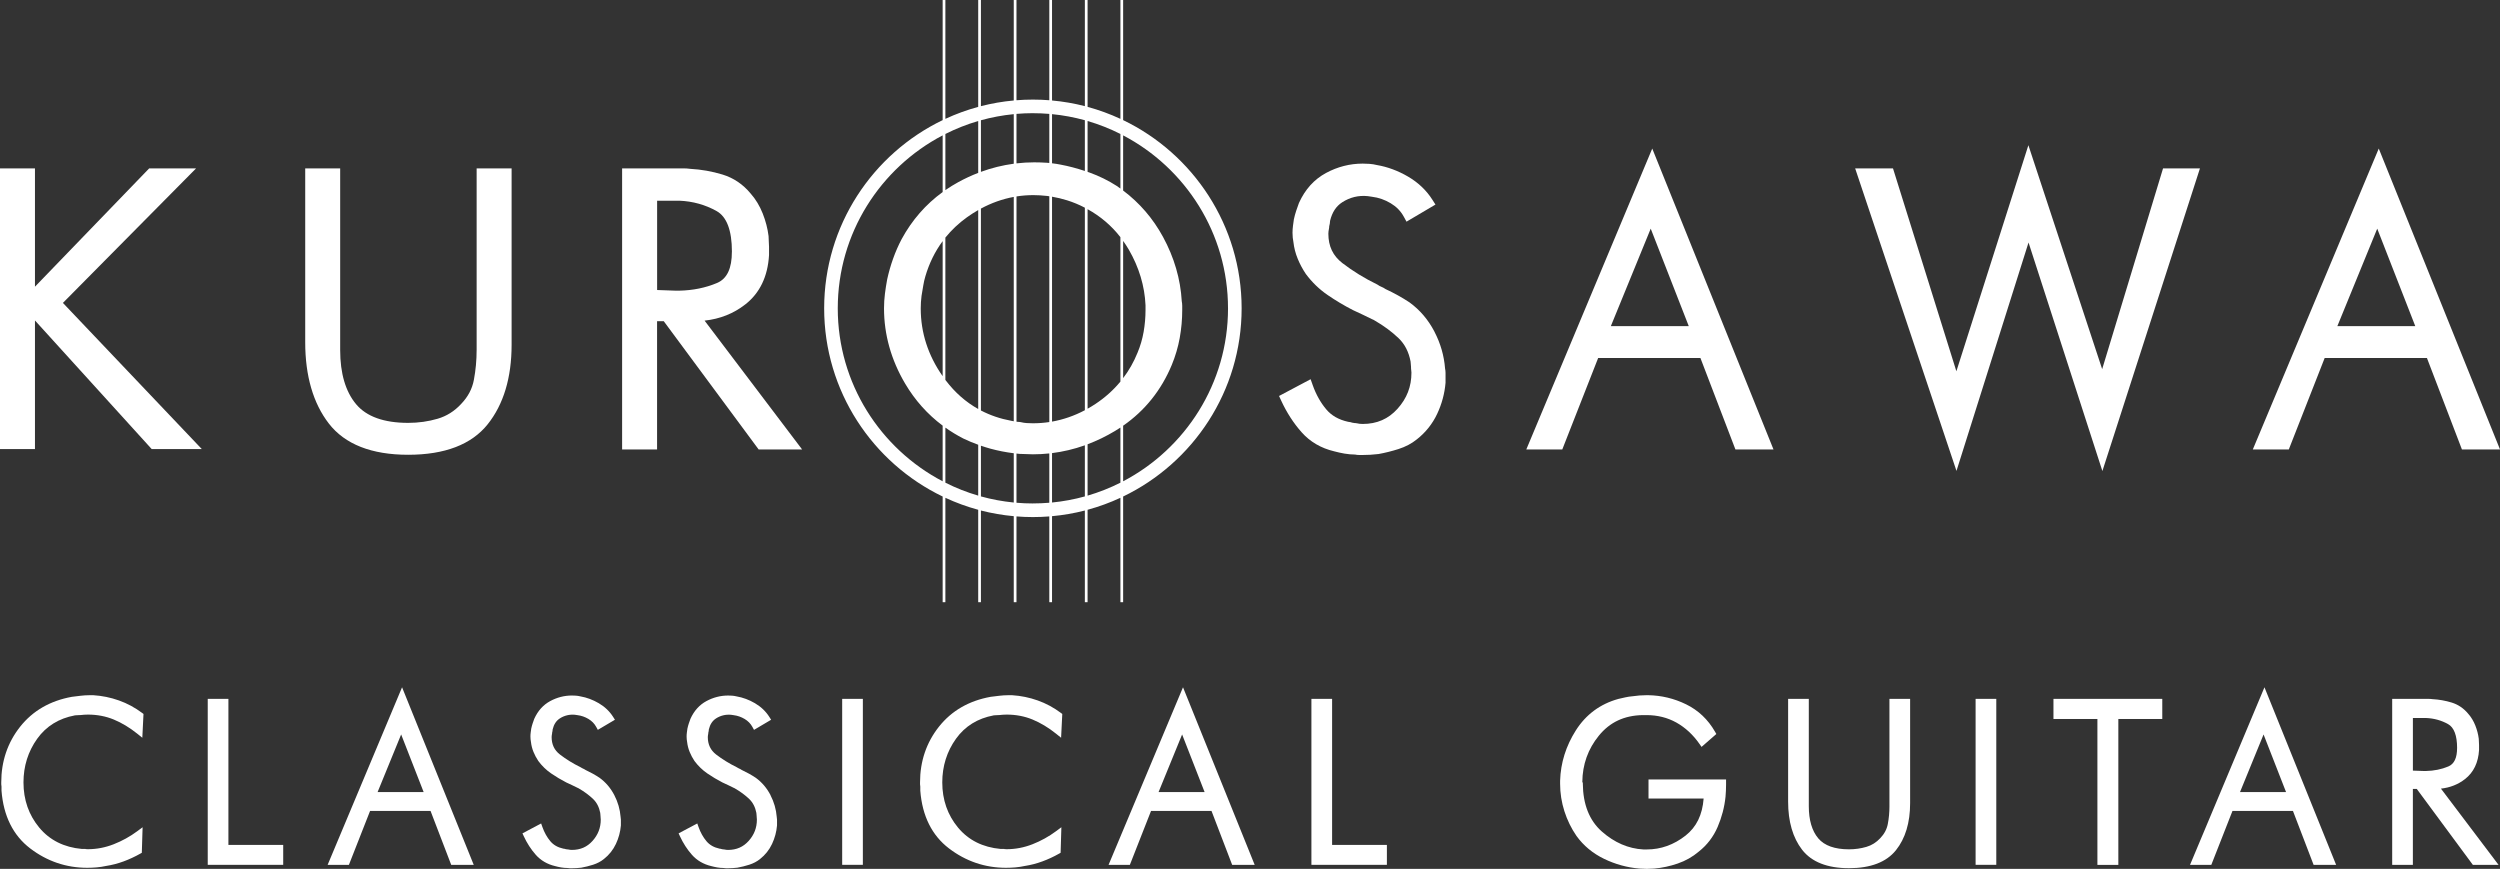 <?xml version="1.0" encoding="UTF-8"?>
<svg id="_レイヤー_2" data-name="レイヤー 2" xmlns="http://www.w3.org/2000/svg" viewBox="0 0 2276.95 791.33">
  <rect x="0" y="0" width="2276.95" height="791.33" fill="#333333" stroke="none"/>
  <defs>
    <style>
      .cls-1 {
        fill: #fff;
      }
    </style>
  </defs>
  <g id="_レイヤー_1-2" data-name="レイヤー 1">
    <g>
      <polygon class="cls-1" points="178.59 153.35 135.88 153.35 31.84 261.11 31.84 153.35 0 153.35 0 409.03 31.84 409.03 31.84 291.87 138.18 409.03 183.82 409.03 57.3 275.88 178.59 153.35"/>
      <path class="cls-1" d="M434.1,318.83c0,9.21-.84,18.34-2.5,27.15-1.56,8.28-5.37,15.46-11.71,22.04-5.99,6.48-13.14,10.97-21.25,13.35-8.51,2.51-17.56,3.78-26.88,3.78-22,0-37.94-5.7-47.38-16.95-9.66-11.49-14.56-28.1-14.56-49.37v-165.48h-31.84v158.3c0,30.73,7.25,55.67,21.55,74.14,14.59,18.85,38.9,28.41,72.24,28.41s57.66-9.34,72.38-27.75c14.47-18.09,21.81-42.45,21.81-72.4v-160.7h-31.85v165.48Z"/>
      <path class="cls-1" d="M678.8,277.26c13.19-10.33,20.46-25.35,21.62-44.92v-7.61c0-1.75-.08-3.44-.23-5.05-.12-1.32-.17-2.7-.17-4.15l-.04-.61c-.84-6.78-2.62-13.65-5.29-20.42-2.73-6.92-6.45-13.07-10.94-18.14-6.98-8.47-15.62-14.32-25.69-17.39-9.5-2.9-19.48-4.65-29.24-5.18-2.12-.3-4.29-.45-6.47-.45h-55.74v255.99h31.84v-116.81h6.07l86.42,116.81h39.59l-88.81-117.32c14.07-1.52,26.5-6.47,37.06-14.76ZM666.59,229.19c0,15.34-4.42,24.67-13.5,28.53-10.4,4.41-22.04,6.77-34.49,7.02h-3.19c-1.74,0-3.48-.05-5.21-.18-3.73-.28-7.44-.13-11.15-.4-.19-.01-.38-.03-.56-.04v-81.32h20.31c12.17.51,23.55,3.67,33.82,9.41,9.28,5.18,13.99,17.63,13.99,36.98Z"/>
      <path class="cls-1" d="M1306.46,302.04c-5.64-10.83-13.24-19.76-22.76-26.66-3.26-2.17-6.79-4.31-10.51-6.37-3.6-1.99-7.37-3.91-11.22-5.71-1.28-.9-2.71-1.67-4.29-2.3-.92-.37-1.74-.82-2.42-1.34l-.82-.5c-11.61-5.65-22.31-12.23-31.81-19.53-8.61-6.61-12.79-15.39-12.79-26.83,0-.61.05-1.33.15-2.13.12-.96.3-2.03.54-3.23l.1-1.44c.22-.76.39-1.53.52-2.29.15-.87.23-1.73.26-2.6,1.87-7.77,5.5-13.3,11.07-16.89,6.96-4.49,14.77-6.45,23.29-5.58,1.17.12,2.34.29,3.9.58,5.9.71,11.6,2.69,16.95,5.9,5.26,3.16,9.16,7.17,11.94,12.26l2.46,4.51,26.37-15.57-2.75-4.33c-5.45-8.6-12.93-15.72-22.2-21.14-9.11-5.33-18.71-8.88-28.2-10.5-2.39-.59-4.76-.97-7.02-1.12-2.11-.15-4.15-.22-6.12-.22-11.66,0-22.91,2.88-33.42,8.55-10.76,5.81-18.99,14.87-24.6,27.25-.82,2.17-1.63,4.48-2.45,6.94-.87,2.6-1.58,5.18-2.19,8-.27,1.88-.54,3.83-.8,5.81-.29,2.15-.44,4.32-.44,6.43,0,1.5.07,3,.22,4.49.15,1.48.37,2.98.61,4,.57,5.22,1.9,10.35,3.93,15.26,1.96,4.77,4.4,9.34,7.38,13.78,5.62,7.57,12.32,14.04,19.9,19.21,7.32,5.01,15,9.59,23.04,13.72,2.89,1.32,5.86,2.7,8.88,4.14,3.02,1.44,5.85,2.82,8.42,4.09.58.3,1.12.53,1.6.72l.6.37c8.38,4.81,15.76,10.25,21.94,16.16,5.69,5.44,9.3,12.42,11.01,21.32.02.88.1,1.81.24,2.8.1.68.15,1.3.15,1.87,0,1.31.08,2.55.25,3.69.1.68.15,1.29.15,1.86,0,12.6-4.14,23.34-12.67,32.82-8.38,9.31-18.76,13.84-31.75,13.84-.89,0-1.83-.05-2.83-.16-.95-.11-1.84-.26-2.68-.48l-1.25-.16c-.3,0-.56,0-.77-.04-.64-.16-1.28-.27-1.93-.32-.63-.19-1.18-.35-1.65-.47-.73-.19-1.46-.3-2.19-.34-8.6-1.93-15.11-5.65-19.92-11.38-5.17-6.17-9.3-13.56-12.27-21.96l-1.92-5.44-28.76,15.27,1.97,4.27c4.96,10.75,11.19,20.41,18.51,28.68,7.69,8.72,17.73,14.6,29.7,17.44,3.05.83,6.21,1.53,9.43,2.09,3.18.55,6.41.84,9.63.87,1.25.27,2.51.4,3.76.4h3.18c2.21,0,4.5-.07,6.89-.2,2.33-.15,4.73-.35,7.54-.68,6.02-1.09,12.12-2.62,18.14-4.53,6.41-2.04,12.05-5.02,16.69-8.79,8.02-6.29,14.27-14.1,18.56-23.24,4.22-8.97,6.78-18.36,7.64-28.33v-8.93c0-1.41-.15-2.79-.44-4.12-.89-11.6-4.14-22.87-9.69-33.51Z"/>
      <path class="cls-1" d="M1390.13,409.34h32.77l32.66-83.26h93.16l31.86,83.26h34.68l-110.43-274.04-114.7,274.04ZM1503.44,208.24l34.64,88.77h-70.95l36.31-88.77Z"/>
      <polygon class="cls-1" points="2003.67 153.36 1970.06 153.36 1914.61 336.21 1847.41 132.25 1781.83 338.15 1724.1 153.36 1689.64 153.36 1781.92 428.9 1847.55 220.87 1914.81 429.02 2003.67 153.36"/>
      <path class="cls-1" d="M2117.25,326.08h93.16l31.86,83.26h34.68l-110.42-274.04-114.7,274.04h32.77l32.66-83.26ZM2165.13,208.24l34.64,88.77h-70.95l36.31-88.77Z"/>
      <path class="cls-1" d="M68.16,651.54c.65,0,1.33-.05,2.02-.14.6-.06,1.17-.1,2.17-.1l.82-.02c1.2-.14,2.41-.26,3.59-.33,1.19-.07,2.31-.11,3.36-.11,8.35,0,16.26,1.51,23.48,4.49,7.32,3.02,14.56,7.39,21.53,12.99l4.49,3.61,1.07-21.67-1.25-.94c-6.49-4.87-13.61-8.69-21.15-11.37-7.52-2.67-15.27-4.26-23.23-4.76h-3.77c-1.31,0-2.63.05-3.96.13-1.31.08-2.62.21-3.9.36l-7.96.97c-19.78,3.57-35.63,12.72-47.1,27.19-11.43,14.43-17.23,31.51-17.23,50.77v1.65c0,.73.08,1.47.23,2.2v3.67c1.79,23.04,10.58,40.73,26.12,52.58,15.36,11.72,32.83,17.66,51.93,17.66,2.67,0,5.53-.12,8.49-.36,2.97-.25,5.95-.71,8.67-1.32,5.41-.83,10.79-2.22,16-4.15,5.23-1.93,10.32-4.3,15.14-7.03l1.44-.81.71-23.27-4.88,3.63c-6.51,4.84-13.73,8.83-21.45,11.86-7.63,2.99-15.51,4.51-23.41,4.51l-1.88-.08-.46-.16h-3.28c-16.22-1.47-29.26-8-38.74-19.4-9.55-11.49-14.39-25.34-14.39-41.17,0-14.83,4.21-28.22,12.51-39.81,8.17-11.39,19.7-18.54,34.27-21.25Z"/>
      <polygon class="cls-1" points="208.03 636.51 189.2 636.51 189.2 787.67 257.94 787.67 257.94 769.53 208.03 769.53 208.03 636.51"/>
      <path class="cls-1" d="M298.39,787.73h19.37l19.3-49.15h55.07l18.84,49.15h20.51l-65.29-161.77-67.8,161.77ZM365.37,668.93l20.48,52.47h-41.94l21.45-52.47Z"/>
      <path class="cls-1" d="M559.53,724.22c-3.34-6.42-7.83-11.72-13.46-15.82-1.95-1.29-4.01-2.55-6.21-3.77-2.1-1.17-4.31-2.3-6.63-3.39-.77-.54-1.62-1-2.53-1.36-.56-.22-1.03-.48-1.43-.79l-.48-.3c-6.87-3.36-13.2-7.26-18.81-11.59-5.09-3.92-7.56-9.13-7.56-15.93,0-.36.03-.78.09-1.28.07-.56.17-1.2.31-1.91l.06-.84c.13-.45.24-.91.32-1.39.08-.5.13-1.01.15-1.51,1.1-4.61,3.25-7.89,6.55-10.03,4.07-2.63,8.81-3.79,13.77-3.31.69.07,1.39.18,2.29.34,3.48.42,6.86,1.6,10.01,3.48,3.11,1.87,5.42,4.24,7.06,7.25l1.46,2.67,15.59-9.21-1.63-2.56c-3.23-5.09-7.64-9.3-13.12-12.51-5.37-3.14-11.05-5.24-16.67-6.2-1.4-.34-2.8-.57-4.17-.66-1.24-.08-2.44-.13-3.6-.13-6.9,0-13.55,1.71-19.76,5.07-6.36,3.44-11.23,8.82-14.54,16.17-.49,1.3-.97,2.66-1.44,4.1-.51,1.52-.93,3.03-1.3,4.75-.16,1.11-.32,2.27-.48,3.46-.18,1.31-.26,2.58-.26,3.8,0,.89.04,1.78.13,2.64.08.89.22,1.76.36,2.4.34,3.09,1.12,6.14,2.32,9.04,1.16,2.85,2.6,5.56,4.36,8.18,3.32,4.49,7.28,8.32,11.76,11.38,4.31,2.96,8.85,5.67,13.63,8.14,1.71.78,3.46,1.6,5.25,2.45,1.79.86,3.47,1.67,5.03,2.45.33.17.65.3.89.4l.36.22c4.95,2.86,9.31,6.08,12.98,9.58,3.32,3.19,5.51,7.44,6.51,12.65.01.52.06,1.07.15,1.64.06.41.09.78.09,1.13,0,.78.05,1.51.15,2.17.06.41.09.78.09,1.12,0,7.48-2.45,13.85-7.49,19.47-4.95,5.52-11.09,8.2-18.77,8.2-.52,0-1.07-.03-1.7-.1-.55-.06-1.07-.15-1.55-.28l-.75-.1c-.32,0-.47-.02-.48-.02h0c-.37-.09-.75-.15-1.11-.18-.39-.12-.73-.22-1.01-.29-.44-.11-.86-.17-1.28-.19-5.07-1.14-8.92-3.34-11.77-6.73-3.05-3.63-5.49-8-7.25-12.98l-1.14-3.22-17.01,9.02,1.16,2.53c2.94,6.36,6.62,12.08,10.94,16.96,4.54,5.15,10.48,8.63,17.56,10.31,1.81.49,3.66.91,5.56,1.24,1.84.32,3.76.49,5.7.51.73.16,1.48.24,2.23.24h1.88c1.31,0,2.66-.05,4.07-.13,1.37-.08,2.79-.21,4.47-.39,3.58-.65,7.18-1.55,10.72-2.68,3.79-1.21,7.12-2.97,9.87-5.2,4.74-3.73,8.43-8.37,10.97-13.78,2.49-5.31,4-10.87,4.52-16.8v-5.3c0-.83-.09-1.66-.26-2.45-.53-6.88-2.45-13.57-5.72-19.87Z"/>
      <path class="cls-1" d="M701.79,724.22c-3.33-6.42-7.82-11.72-13.46-15.82-1.95-1.3-4.02-2.55-6.21-3.77-2.1-1.17-4.31-2.3-6.63-3.39-.77-.55-1.62-1.01-2.53-1.36-.56-.22-1.03-.48-1.43-.79l-.49-.3c-6.86-3.36-13.19-7.26-18.81-11.59-5.09-3.92-7.57-9.13-7.57-15.93,0-.36.03-.78.1-1.29.07-.57.18-1.2.31-1.9l.06-.83c.13-.46.24-.92.32-1.39.08-.5.13-1.01.15-1.51,1.1-4.6,3.25-7.88,6.55-10.02,4.07-2.63,8.84-3.79,13.77-3.31.69.07,1.39.18,2.29.34,3.49.42,6.86,1.6,10.02,3.48,3.1,1.86,5.41,4.24,7.06,7.25l1.46,2.66,15.58-9.21-1.62-2.56c-3.22-5.09-7.64-9.29-13.12-12.51-5.37-3.14-11.05-5.24-16.68-6.2-1.4-.34-2.8-.57-4.17-.66-1.24-.08-2.44-.13-3.59-.13-6.9,0-13.55,1.71-19.77,5.07-6.36,3.44-11.22,8.81-14.54,16.16-.49,1.3-.97,2.66-1.45,4.11-.51,1.51-.92,3.02-1.3,4.74l-.48,3.46c-.18,1.31-.26,2.58-.26,3.8,0,.89.04,1.77.13,2.64.09.89.22,1.76.35,2.4.35,3.1,1.13,6.14,2.32,9.04,1.17,2.85,2.61,5.56,4.36,8.18,3.33,4.49,7.29,8.32,11.76,11.38,4.31,2.96,8.85,5.67,13.62,8.14,1.71.78,3.46,1.6,5.25,2.45,1.79.86,3.46,1.67,5.03,2.46.33.16.64.3.88.4l.36.22c4.95,2.86,9.32,6.08,12.97,9.58,3.32,3.19,5.51,7.44,6.51,12.65.01.52.06,1.07.15,1.63.06.42.09.79.09,1.14,0,.78.05,1.51.15,2.16.06.41.09.78.09,1.13,0,7.48-2.45,13.85-7.49,19.47-4.96,5.52-11.09,8.2-18.76,8.2-.52,0-1.07-.03-1.7-.1-.55-.06-1.07-.15-1.55-.28l-.75-.1c-.32,0-.47-.02-.48-.02-.37-.09-.75-.15-1.11-.18-.39-.12-.72-.22-1-.29-.43-.11-.86-.17-1.29-.2-5.07-1.14-8.92-3.34-11.77-6.73-3.05-3.63-5.49-7.99-7.25-12.98l-1.14-3.22-17.01,9.02,1.16,2.53c2.94,6.36,6.62,12.08,10.94,16.96,4.54,5.15,10.48,8.63,17.56,10.31,1.81.49,3.66.91,5.56,1.24,1.84.32,3.76.49,5.7.51.73.16,1.48.24,2.23.24h1.88c1.3,0,2.65-.05,4.07-.13,1.37-.08,2.8-.21,4.47-.39,3.58-.65,7.18-1.55,10.72-2.68,3.79-1.21,7.12-2.96,9.87-5.2,4.74-3.73,8.43-8.36,10.97-13.79,2.49-5.32,4-10.89,4.51-16.79v-5.3c0-.84-.09-1.66-.26-2.45-.53-6.89-2.45-13.57-5.72-19.87Z"/>
      <rect class="cls-1" x="767.04" y="636.51" width="18.83" height="151.15"/>
      <path class="cls-1" d="M904.97,651.54c.65,0,1.33-.05,2.02-.14.6-.06,1.17-.1,2.17-.1l.82-.02c1.2-.14,2.41-.26,3.59-.33,1.19-.07,2.31-.11,3.36-.11,8.35,0,16.26,1.51,23.48,4.49,7.32,3.02,14.56,7.39,21.53,12.99l4.49,3.61,1.07-21.67-1.25-.94c-6.49-4.87-13.61-8.69-21.15-11.37-7.52-2.67-15.27-4.26-23.23-4.76h-3.77c-1.31,0-2.63.05-3.96.13-1.3.08-2.62.21-3.9.36l-7.96.97c-19.78,3.57-35.63,12.72-47.1,27.19-11.43,14.43-17.23,31.51-17.23,50.77v1.65c0,.75.08,1.49.23,2.21v3.66c1.79,23.04,10.58,40.73,26.12,52.58,15.36,11.72,32.83,17.66,51.93,17.66,2.67,0,5.53-.12,8.49-.36,2.96-.25,5.94-.71,8.67-1.32,5.41-.83,10.79-2.22,16-4.15,5.23-1.93,10.32-4.29,15.15-7.03l1.44-.81.7-23.27-4.88,3.63c-6.51,4.84-13.72,8.83-21.44,11.86-7.64,2.99-15.51,4.51-23.41,4.51l-1.88-.08-.46-.16h-3.28c-16.22-1.47-29.26-8-38.74-19.4-9.55-11.49-14.39-25.34-14.39-41.17,0-14.83,4.21-28.23,12.51-39.81,8.17-11.39,19.7-18.54,34.27-21.25Z"/>
      <path class="cls-1" d="M1009.67,787.73h19.37l19.3-49.15h55.07l18.83,49.15h20.51l-65.29-161.77-67.81,161.77ZM1076.65,668.93l20.48,52.47h-41.93l21.45-52.47Z"/>
      <polygon class="cls-1" points="1213.25 636.51 1194.41 636.51 1194.41 787.67 1263.15 787.67 1263.15 769.53 1213.25 769.53 1213.25 636.51"/>
      <path class="cls-1" d="M1501.42,727.31h50.21c-1.13,14.87-6.54,25.93-16.48,33.75-10.64,8.36-22.51,12.6-35.27,12.6h-3.13c-13.7-.74-26.45-6.26-37.89-16.39-11.3-10-17.1-24.65-17.25-43.54v-.67s-.46-.92-.46-.92c.14-15.89,5.22-30.07,15.1-42.16,10.03-12.27,23.09-18.38,39.87-18.68h3.53c9.97,0,19.1,2.29,27.17,6.8,8.13,4.55,15.21,11.1,21.04,19.47l1.88,2.69,13.47-11.74-1.2-2.09c-6.39-11.15-15.26-19.54-26.34-24.95-10.95-5.34-22.57-8.14-34.6-8.31h-1.41c-2.11,0-4.26.09-6.46.25-2.19.16-4.35.41-6.24.71-2.23.17-4.46.51-6.66,1l-6.38,1.45c-16.49,4.58-29.5,14.21-38.65,28.6-9.04,14.23-13.87,29.64-14.35,45.89v2.83c0,8.46,1.32,16.85,3.9,24.95,2.6,8.11,6.29,15.66,11.02,22.51,6.38,8.85,14.83,15.86,25.11,20.85,10.15,4.92,20.95,7.91,32.36,8.9,1.03,0,2.06.03,3.08.11,1.17.08,2.34.13,3.51.13s2.31-.05,3.4-.13c.95-.07,1.94-.11,3.22-.12,7.25-.64,14.49-2.2,21.52-4.62,7.14-2.46,13.6-6.12,19.11-10.82,7.58-5.96,13.39-13.54,17.25-22.53,3.79-8.83,6.21-18.07,7.17-27.49.16-1.78.29-3.61.36-5.45.08-1.85.13-3.66.13-5.44v-4.83h-70.63v17.42Z"/>
      <path class="cls-1" d="M1720.87,734.34c0,5.45-.49,10.86-1.48,16.06-.91,4.88-3.17,9.13-6.92,13.02-3.54,3.82-7.77,6.48-12.56,7.88-5.04,1.49-10.38,2.24-15.89,2.24-12.99,0-22.41-3.37-28-10.01-5.71-6.8-8.6-16.62-8.6-29.19v-97.83h-18.84v93.59c0,18.16,4.29,32.91,12.74,43.83,8.64,11.15,23,16.8,42.7,16.8s34.08-5.52,42.79-16.41c8.55-10.68,12.89-25.09,12.89-42.8v-95.01h-18.84v97.83Z"/>
      <rect class="cls-1" x="1799.34" y="636.51" width="18.84" height="151.15"/>
      <polygon class="cls-1" points="1870.25 654.84 1910.28 654.84 1910.28 787.73 1929.34 787.73 1929.34 654.84 1969.36 654.84 1969.36 636.51 1870.25 636.51 1870.25 654.84"/>
      <path class="cls-1" d="M1994.63,787.73h19.37l19.3-49.15h55.07l18.83,49.15h20.51l-65.28-161.77-67.81,161.77ZM2061.61,668.93l20.48,52.47h-41.93l21.46-52.47Z"/>
      <path class="cls-1" d="M2245.09,709.56c7.8-6.1,12.1-14.96,12.78-26.49v-4.48c0-1.03-.04-2.02-.13-2.97-.07-.78-.1-1.59-.13-2.82-.5-3.98-1.55-8.03-3.13-12.03-1.62-4.08-3.81-7.7-6.48-10.69-4.12-4.99-9.23-8.44-15.18-10.25-5.62-1.72-11.52-2.75-17.28-3.05-1.23-.17-2.51-.27-3.82-.27h-32.96v151.22h18.84v-69.17h3.57l51.09,69.17h23.4l-52.49-69.47c8.31-.9,15.66-3.81,21.91-8.69ZM2237.86,681.27c0,9.03-2.6,14.53-7.97,16.8-6.14,2.6-13.02,3.99-20.4,4.14h-1.88c-1.03,0-2.05-.03-3.1-.11-2.2-.15-4.4-.08-6.58-.23-.11,0-.22-.01-.32-.02v-47.91h12c7.18.29,13.92,2.15,20,5.54,5.48,3.05,8.26,10.39,8.26,21.79Z"/>
      <path class="cls-1" d="M1020.45,453.38v95.1h2.48v-96.26c63.79-30.71,107.92-96,107.92-171.41s-44.13-140.7-107.92-171.41V0h-2.48v108.25c-9.57-4.44-19.56-8.1-29.9-10.91V0h-2.48v96.67c-9.69-2.49-19.68-4.22-29.9-5.16V0h-2.48v91.3c-4.93-.39-9.92-.59-14.95-.59s-10.02.2-14.95.59V0h-2.48v91.52c-10.22.93-20.21,2.67-29.9,5.16V0h-2.48v97.34c-10.34,2.81-20.34,6.47-29.9,10.91V0h-2.48v109.41c-63.79,30.71-107.92,96-107.92,171.41s44.13,140.69,107.92,171.4v96.26h2.48v-95.1c9.57,4.44,19.56,8.1,29.9,10.91v84.19h2.48v-83.52c9.69,2.49,19.68,4.23,29.9,5.16v78.36h2.48v-78.14c4.93.39,9.92.59,14.95.59s10.02-.2,14.95-.59v78.14h2.48v-78.36c10.22-.93,20.21-2.67,29.9-5.16v83.52h2.48v-84.19c10.34-2.81,20.34-6.47,29.9-10.91ZM990.55,451.42v-46.78c8.45-3.19,16.74-7.19,24.83-12.03,1.73-1.03,3.41-2.1,5.07-3.2v50.21c-9.51,4.79-19.51,8.76-29.9,11.8ZM858.55,342.61c-13.25-18.87-19.96-39.58-19.96-61.67,0-2,.05-3.94.18-5.8.13-1.89.32-3.85.55-5.69l1.59-9.52c.48-2.92,1.1-5.65,1.86-8.16,3.5-11.98,8.79-22.71,15.78-32.17v123ZM861.03,216.4c5.59-6.92,12.15-13.11,19.68-18.51,3.35-2.4,6.76-4.58,10.22-6.56v181.19c-11.27-6.32-21.13-14.97-29.47-25.93-.15-.2-.29-.4-.44-.59v-129.6ZM893.41,189.97c9.62-5.18,19.61-8.73,29.9-10.62v204.33c-.79-.15-1.58-.29-2.37-.45-9.92-1.83-19.1-4.98-27.54-9.37v-183.88ZM925.79,178.91c5.05-.79,10.17-1.2,15.36-1.2,2.01,0,4.03.07,6.05.19,2.05.13,4.24.32,6.48.56.67.08,1.34.2,2.02.3v205.64c-4.91.74-9.9,1.11-14.94,1.11-1.77,0-3.65-.05-5.66-.18-1.84-.12-3.68-.41-5.47-.86l-1.21-.15c-.84,0-1.72-.09-2.61-.22v-205.2ZM958.17,179.14c4.56.78,9.17,1.89,13.76,3.32,5.56,1.74,10.97,4,16.14,6.71v184.45c-9.6,5.08-19.59,8.54-29.9,10.37v-204.85ZM990.55,190.52c11.78,6.53,21.81,15.05,29.9,25.48v131.54c-6.38,7.74-13.96,14.54-22.71,20.34-2.37,1.57-4.77,3.03-7.19,4.39v-181.75ZM1022.93,219.42c1.8,2.53,3.53,5.13,5.12,7.87,9.37,16.17,14.51,33.32,15.27,50.76v4.37c0,6.55-.58,13.21-1.72,19.8-1.14,6.51-2.98,12.84-5.49,18.87-3.42,8.48-7.83,16.27-13.18,23.32v-124.99ZM1118.46,280.82c0,68.36-38.8,127.82-95.53,157.53v-50.62c19.84-13.77,34.73-32.33,44.28-55.31,3.31-7.99,5.76-16.29,7.27-24.66,1.51-8.36,2.27-16.88,2.27-25.32v-3.78c0-1.38-.14-2.86-.43-4.38-1.15-20.14-6.9-39.86-17.11-58.6-9.14-16.77-21.32-30.9-36.29-42.16v-50.23c56.73,29.72,95.53,89.18,95.53,157.53ZM1020.45,122.01v49.73c-1.11-.8-2.2-1.62-3.34-2.39-7.71-4.96-16.09-9.08-24.9-12.24-.55-.2-1.11-.37-1.66-.56v-46.34c10.39,3.04,20.39,7,29.9,11.8ZM988.07,109.51v46.21c-7.38-2.45-14.79-4.41-21.98-5.76-2.54-.54-5.2-.93-7.92-1.24v-44.76c10.25,1,20.24,2.88,29.9,5.55ZM940.74,103.1c5.03,0,10.02.22,14.95.63v44.72c-.63-.06-1.24-.15-1.88-.19-4.12-.27-8.11-.41-11.87-.41-5.43,0-10.81.33-16.15.94v-45.07c4.93-.41,9.92-.64,14.95-.64ZM923.31,103.96v45.15c-10.16,1.36-20.14,3.82-29.9,7.4v-46.99c9.67-2.67,19.66-4.55,29.9-5.55ZM890.93,110.22v47.23c-6.19,2.4-12.3,5.23-18.29,8.52-4.03,2.21-7.9,4.61-11.61,7.18v-51.13c9.51-4.79,19.51-8.76,29.9-11.8ZM763.02,280.82c0-68.36,38.8-127.81,95.53-157.53v51.63c-15.39,11.19-27.9,25.5-37.3,42.77-3.02,5.74-5.66,11.77-7.85,17.93-2.19,6.14-3.99,12.43-5.38,18.83-.82,4.39-1.51,8.77-2.04,13.02-.55,4.39-.84,8.89-.84,13.34,0,23.87,6.46,46.91,19.2,68.51,8.98,15.22,20.43,28.04,34.2,38.33v50.7c-56.73-29.72-95.53-89.17-95.53-157.53ZM861.03,439.62v-50.16c5.1,3.63,10.51,6.93,16.22,9.88,4.45,2.15,9.03,4.05,13.68,5.73v46.34c-10.39-3.04-20.39-7-29.9-11.8ZM893.41,452.12v-46.18c2.84.97,5.7,1.89,8.59,2.68,6.92,1.9,13.99,3.28,21.31,4.19v44.87c-10.25-1-20.24-2.88-29.9-5.55ZM940.74,458.54c-5.04,0-10.02-.22-14.95-.64v-44.81c.87.09,1.73.21,2.61.29,1.99,0,3.93.05,5.86.19,2.09.13,4.25.21,6.49.21,5.02,0,10-.27,14.94-.8v44.91c-4.93.41-9.91.63-14.95.63ZM958.17,457.68v-44.99c10.15-1.27,20.13-3.64,29.9-7.12v46.56c-9.67,2.67-19.66,4.55-29.9,5.55Z"/>
    </g>
  </g>
</svg>